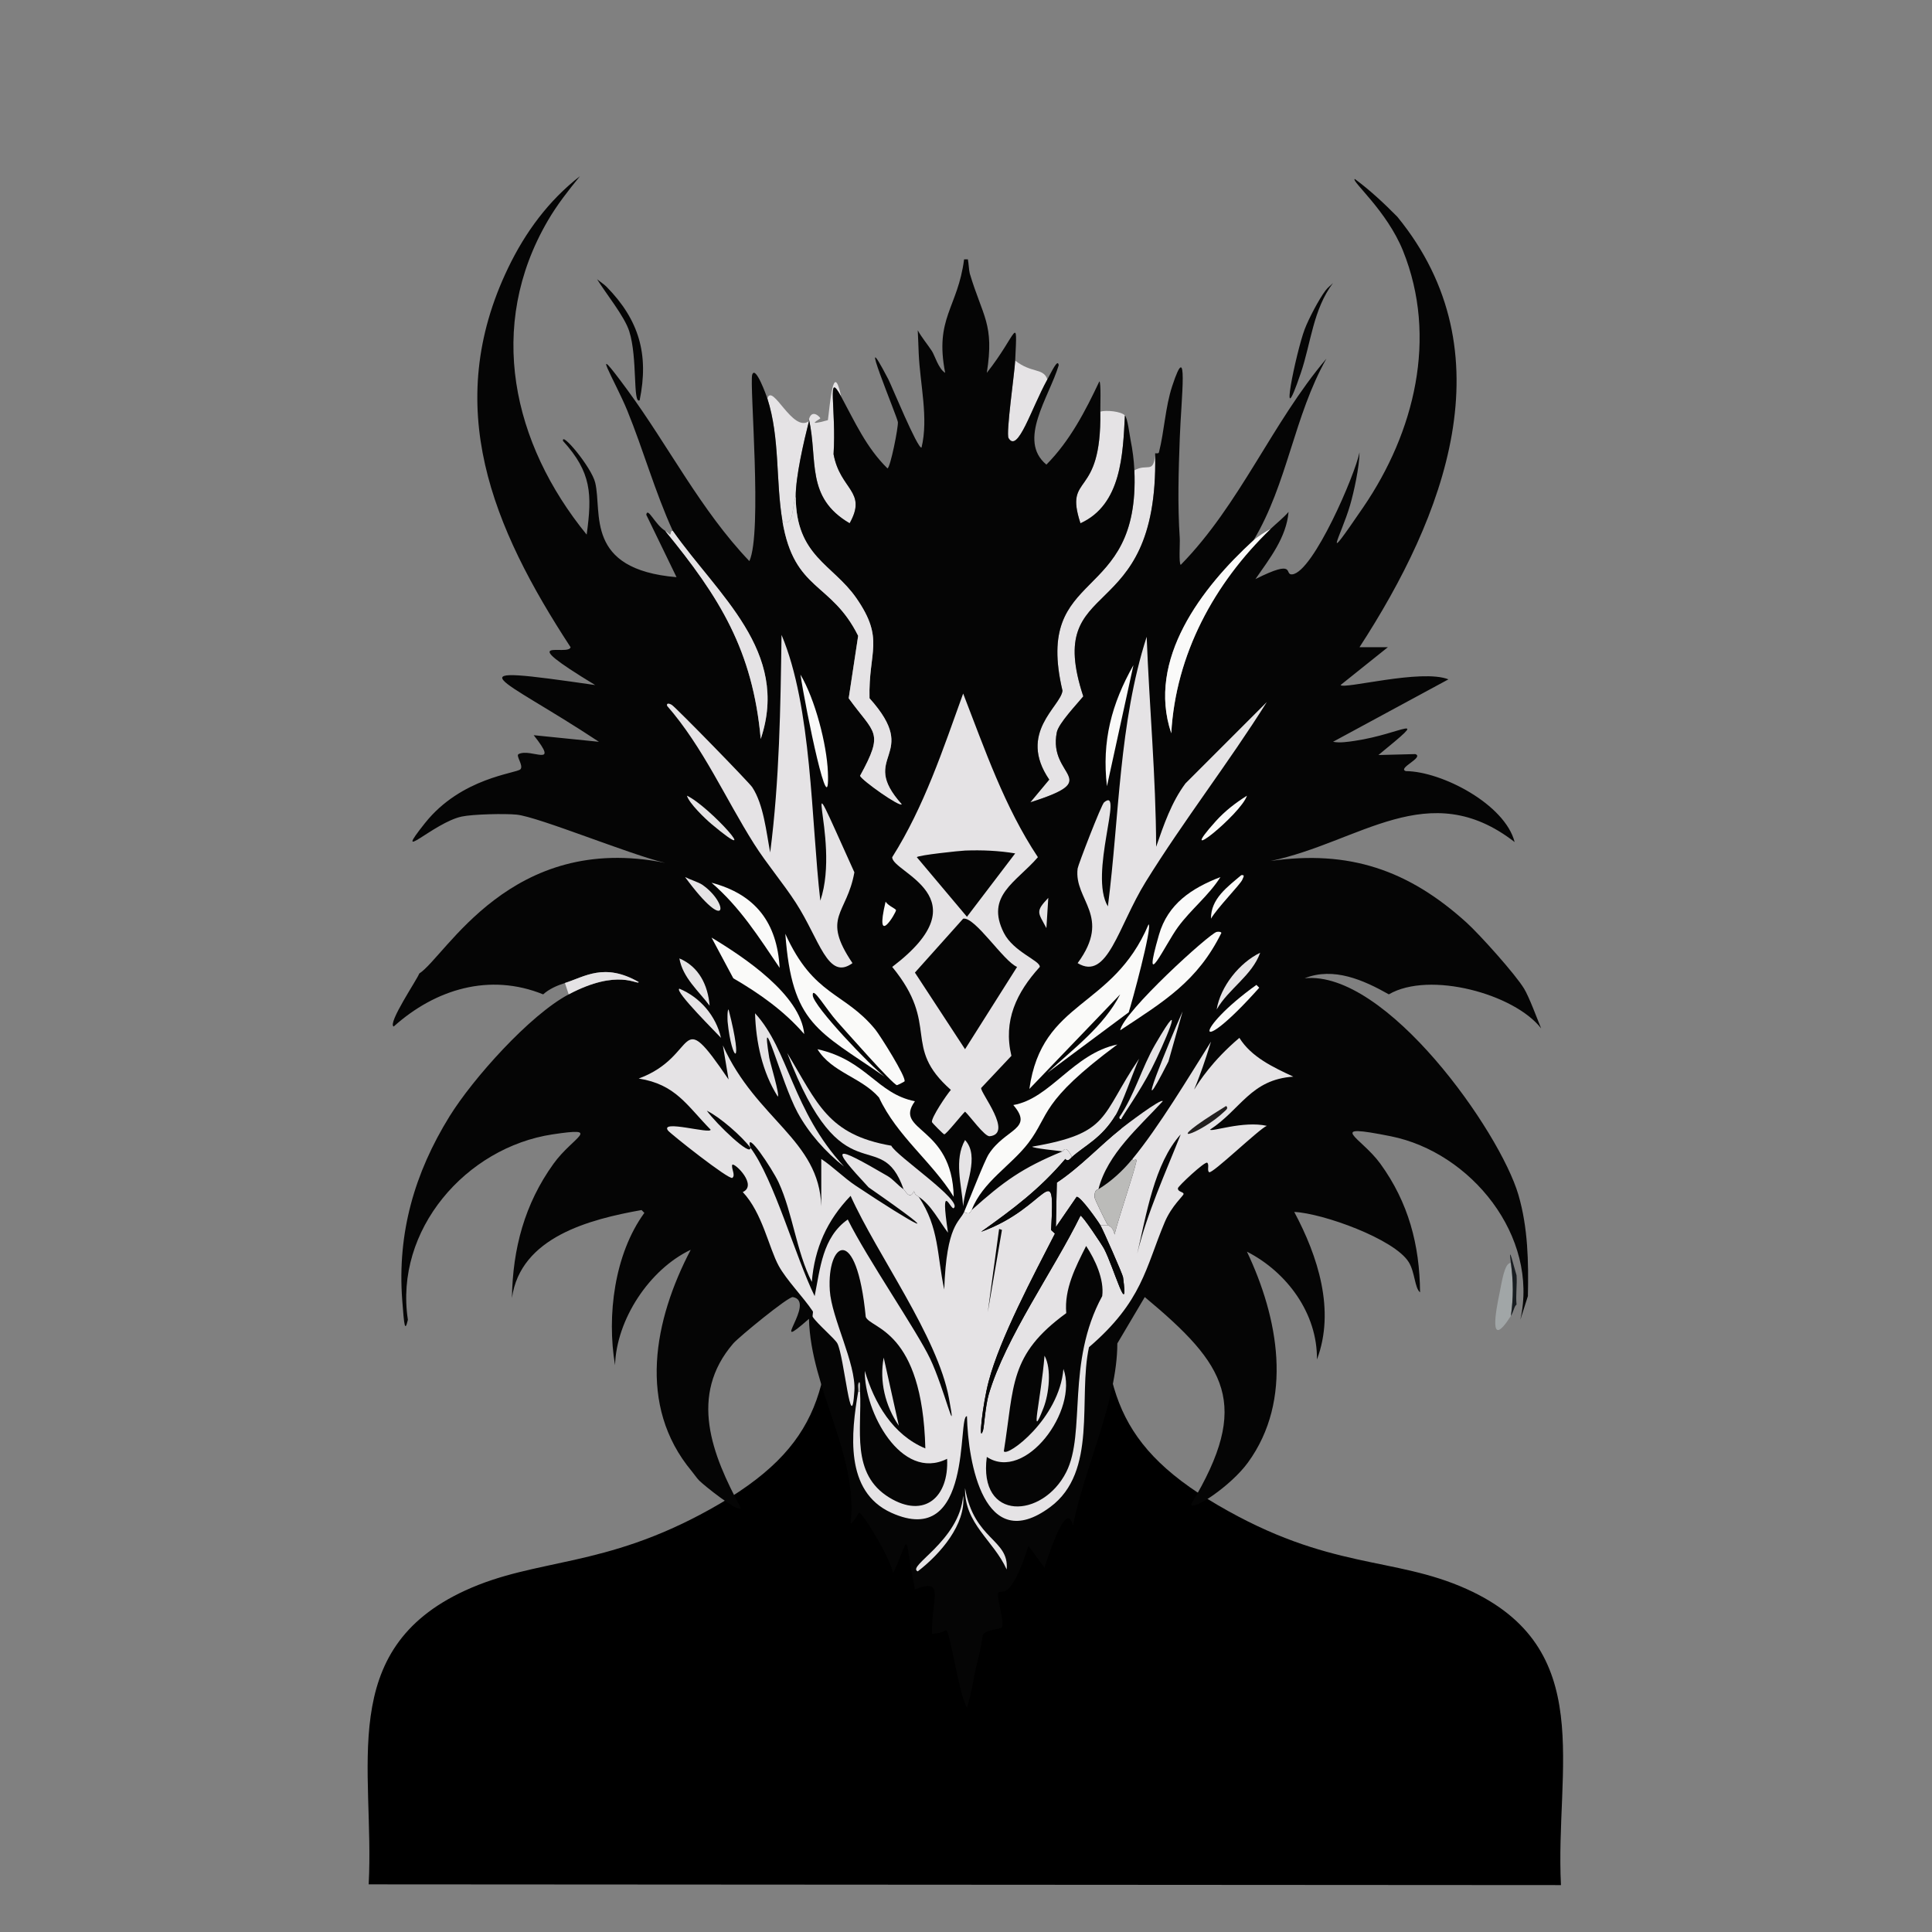 <?xml version="1.0" encoding="iso-8859-1"?>
<!-- Generator: Adobe Illustrator 28.0.0, SVG Export Plug-In . SVG Version: 6.00 Build 0)  -->
<svg version="1.1" id="Layer_1" xmlns="http://www.w3.org/2000/svg" xmlns:xlink="http://www.w3.org/1999/xlink" x="0px" y="0px"
	 viewBox="0 0 360 360" style="enable-background:new 0 0 360 360;" xml:space="preserve"><rect x="0" y="0" width="360" height="360" fill="#808080" stroke="none"/>
<path d="M205.235,234.346c0.32,22.659,1.24,34.145,21.681,46.107c20.847,12.199,32.706,9.478,46.382,15.643
	c24.453,11.024,16.443,33.416,17.565,55.164c-111.082-0.069-111.082-0.069-222.165-0.137c1.14-21.614-6.158-43.663,17.976-54.752
	c13.302-6.112,25.733-4.071,45.558-15.095c21.458-11.931,22.592-23.183,22.779-46.656
	C177.543,253.595,182.682,252.656,205.235,234.346z"/>
<g>
	<g id="Background_00000039131052831175627190000015464160679232012962_" style="display:none;">
		<path style="display:inline;fill:#BBBBB9;" d="M-0.495,358.021c0-179.261,0-179.261,0-358.521C180-0.5,180-0.5,360.495-0.5
			c0,180.495,0,180.495,0,360.989c-0.457,0.046-0.966-0.071-1.41,0c0.046-0.322-0.381-1.343-0.529-1.41
			c-1.182-0.536-19.52,0.062-22.914-0.705c-70.623,0.077-141.247,0.292-211.87,0.353c-7.348,0.006-14.861-0.707-22.209-0.705
			c-4.976,0.001-10.183,0.704-15.159,0.705c-28.084,0.004-56.17-0.143-84.254,0C0.827,358.374,0.827,358.374-0.495,358.021z"/>
		<path style="display:inline;fill:#BBBBB9;" d="M359.084,360.489c-179.789,0-179.789,0-359.579,0c0-1.234,0-1.234,0-2.468
			c1.322,0.353,1.322,0.353,2.644,0.705c28.084-0.143,56.17,0.004,84.254,0c4.976-0.001,10.183-0.704,15.159-0.705
			c7.348-0.002,14.861,0.711,22.209,0.705c70.623-0.061,141.247-0.275,211.87-0.353c3.394,0.767,21.732,0.169,22.914,0.705
			C358.704,359.146,359.13,360.167,359.084,360.489z"/>
		<path style="display:inline;fill:#BBBBB9;" d="M283.291,245.917c-0.613-0.638-0.625-2.032-0.705-2.82
			c-0.179-1.757,0.13-3.685,0-5.464c-0.428-1.309-1.617-6.418-1.058-2.291c-1.196-0.126-1.728,3.79-2.115,5.64
			c-1.864-0.335-3.168,2.272-4.759,3.525c-4.605-0.257-5.269,4.784-9.166,3.525c-1.472,0.795-0.454,2.51-1.234,3.702
			c-0.658,1.006-4.483,0.912-5.288,3.173c0.226,5.562-4.984,2.205-5.64,8.813c-10.235,4.608-1.5,8.866-13.749,13.044
			c-4.431,10.957-23.944,29.811-36.134,27.673c-2.314,3.906-10.504,3.045-15.159,4.583c-4.818-7.073-2.277-3.231-6.169,0.705
			c0.699-2.619,0.925-4.887,1.058-5.112c0.601-1.022,3.312-1.013,3.525-1.41c0.521-0.968-1.033-5.671-0.705-6.346
			c0.491-1.01,2.139,2.229,5.64-8.813c1.498,2.027,1.498,2.027,2.996,4.054c1.624-5.062,4.328-12.298,5.288-7.756
			c2.172-11.012,8.251-23.127,8.284-34.019c2.556-4.318,2.556-4.318,5.112-8.637c15.207,12.673,19.908,19.891,8.637,38.602
			c0.167,1.387,7.398-3.392,10.576-7.756c8.546-11.735,5.64-27.055-0.176-39.307c7.478,3.822,13.152,11.539,13.044,20.094
			c3.458-9.165,0.175-19.251-4.23-27.497c5.292,0.242,18.639,5.03,21.328,9.342c1.176,1.885,1.097,4.822,2.115,5.64
			c-0.066-8.825-2.16-16.75-7.403-23.972c-3.625-4.993-10.503-7.596,1.939-5.112C274.106,214.71,286.795,230.358,283.291,245.917z"
			/>
		<path style="display:inline;fill:#BBBBB9;" d="M261.434,46.739c6.51,16.167,2.134,33.806-7.403,47.768
			c-8.098,11.854-4.182,5.485-2.468-0.353c0.734-2.498,1.759-7.278,1.763-9.871c-0.796,4.114-8.601,22.271-12.515,22.738
			c-1.663,0.198,0.969-3.045-6.874,0.881c2.649-3.829,5.757-7.729,6.169-12.515c-1.009,1.166-2.247,2.111-3.349,3.173
			c-0.954,0.507-2.412,1.42-3.173,2.115c6.335-10.579,7.521-23.126,13.572-33.843c-10.125,11.942-16.069,27.13-27.145,38.426
			c-0.38-0.292-0.12-4.089-0.176-4.935c0.455-1.567,2.181-0.863,2.468-1.939c0.159-0.595-1.279-9.373-1.41-10.928
			c-0.13-1.535,1.161-6.774-1.058-5.817c0.273-7.509,1.667-19.037-1.41-9.695c-1.292,3.925-1.46,8.358-2.468,12.338
			c-0.067,0.263-0.467,0.179-0.705,0.176c-0.074-1.61,1.792-3.734-4.583-2.468c-0.202-1.012-0.547-4.046-1.058-4.583
			c-0.735-0.773-3.524-1.026-4.583-0.705c-0.013-0.83,0.155-5.477-0.176-5.64c-2.624,5.556-5.499,11.098-9.871,15.511
			c-5.454-4.522,0.502-12.545,2.291-18.508c-0.143-1.386-1.338,1.236-2.115,2.644c-0.702-2.199-2.97-1.11-5.993-3.525
			c0.442-9.076,0.384-4.899-5.288,2.291c1.443-9.116-0.764-10.44-3.173-18.508c3.46,2.554,3.12,7.248,6.169,2.82
			c6.454-0.804,12.641-0.016,19.037,0c0.147,0,2.675-0.708,2.82-0.705c0.653,0.011,6.365,0.935,9.166,1.058
			c0.547,0.024,4.26-1.499,10.576,0.705c4.485-0.922,11.849-0.498,14.454,3.525c2.332-1.189,1.28-3.541,4.054-4.23
			c-1.241,1.652-3.142,5.286-3.878,7.227c-1.585,4.179-5.056,20.937-0.705,8.108c1.896-5.592,2.267-11.792,5.993-16.745
			c3.238-3.454,5.826-3.853,7.932-7.403C259.132,45.127,259.353,50.132,261.434,46.739z"/>
		<path style="display:inline;fill:#BBBBB9;" d="M111.257,52.027c1.619,2.646,5.098,6.887,5.993,9.695
			c1.588,4.98,0.629,13.674,1.939,12.867c1.766-8.579-0.129-15.007-6.169-21.152c13.145,8.109,11.479,1.37,12.162,1.058
			c0.878-0.402,18.642-0.603,19.213,0.176c0.114,0.155-2.445,3.099,0.529,2.291c0.663-0.18,1.263-2.06,1.41-2.115
			c0.497-0.185,10.08,0.263,9.871,2.115c0.705,0,0.705,0,1.41,0c0.224-1.973,9.745-2.33,11.105-0.529
			c0.108,0.142,0.844,3.147,1.234,3.349c1.687,0.874,4.704-2.666,6.698-2.82c-3.367,6.537,0.024,8.832-2.996,8.461
			c-0.846-1.292-1.892-2.508-2.644-3.878c0.078,1.411,0.117,2.82,0.176,4.23c-0.264,2.291-0.264,2.291-0.529,4.583
			c-2.556,0.176-2.556,0.176-5.112,0.353c-6.455-12.386,1.681,7.026,1.763,7.932c0.092,1.026-1.399,8.486-1.939,8.637
			c-3.953-3.884-6.074-8.671-8.637-13.396c-1.503-7.072-2.087,1.786-2.468,4.407c-4.527,1.242-1.392-0.174-1.41-0.353
			c-0.018-0.175-1.547-1.831-2.115,0.176c-0.031,0.108,0.028,0.242,0,0.353c-3.046,2.256-6.789-7.175-7.756-4.23
			c-0.133-0.415-2.224-6.281-2.82-4.407c-0.527,1.658,1.923,29.42-0.529,34.724c-9.071-9.5-15.018-21.385-22.738-31.904
			c-7.629-10.395-2.237-1.619,0,3.878c3.003,7.381,5.148,15.118,8.461,22.386c-0.491-0.079-0.275,0.714-0.529,0.705
			c-0.056-0.002-0.502-0.468-0.881-0.705c-1.947-1.219-3.257-4.532-3.525-2.996c2.82,5.817,2.82,5.817,5.64,11.633
			c-17.203-1.46-13.795-12.037-15.159-17.626c-0.7-2.87-6.353-9.627-5.993-7.756c5.305,5.823,5.439,9.924,4.407,17.45
			c-13.839-16.984-18.736-38.805-7.227-58.52c0.472,1.455,3.892,3.762,0.529,3.173c-2.618,2.489,2.48,1.339,3.878,4.935
			C108.457,49.173,109.817,50.783,111.257,52.027z"/>
		<path style="display:inline;fill:#BBBBB9;" d="M283.996,184.225c-1.612-2.67-8.274-10.096-10.752-12.338
			c-10.817-9.791-21.876-13.55-36.487-11.457c16.561-3.443,29.47-15.963,45.476-3.525c-1.808-7.042-13.562-13.164-20.27-13.22
			c-1.671-0.535,3.488-2.551,1.763-3.173c-3.437,0.088-3.437,0.088-6.874,0.176c10.092-8.276,4.486-3.955-4.407-2.644
			c-1.27,0.187-2.764,0.427-4.054,0.176c10.752-5.817,10.752-5.817,21.504-11.633c-5.015-2.009-19.568,1.921-20.094,1.058
			c4.407-3.525,4.407-3.525,8.813-7.051c-2.644,0-2.644,0-5.288,0c15.763-24.275,27.778-54.84,7.051-80.2
			c12.637,12.819,10.663,22.188,18.331,36.839c6.226,18.482,15.259,78.466,8.813,95.535c-1.117,1.338-4.164,6.927-4.23,7.756
			C283.215,181.466,284.712,183.262,283.996,184.225z"/>
		<path style="display:inline;fill:#BBBBB9;" d="M94.688,49.912c-12.414,25.793-2.942,48.39,11.633,70.682
			c-0.378,1.77-11.075-2.449,4.583,7.051c-27.687-4.005-18.195-1.93,0.705,10.576c-6.081-0.617-6.081-0.617-12.162-1.234
			c4.979,6.288-0.498,2.328-2.82,3.525c-0.572,0.295,0.971,2.121,0.353,2.82c-0.688,0.778-11.017,1.51-17.803,10.047
			c-6.3,7.926,1.662-0.142,6.874-1.234c2.1-0.44,8.065-0.574,10.223-0.353c4.101,0.421,21.168,7.481,27.673,8.989
			c-28.793-5.824-40.829,17.373-45.829,20.623c-0.179,0.116-1.171,0.765-1.41,0.529c0.529-4.682-2.064-6.21-3.173-11.633
			c-2.263-13.984,1.367-27.15,1.41-41.246c3.694-18.881,2.942-49.423,13.396-64.513C89.78,60.095,91.803,53.466,94.688,49.912z"/>
		<path style="display:inline;fill:#BBBBB9;" d="M128.883,274.12c-1.955,0.612-1.495-0.984-1.586-1.058
			c-5.127-4.14-2.792,2.875-4.23,2.82c-1.032-1.502-2.201-1.007-3.878-1.058c-4.19-4.8-5.686-4.004-5.993-4.23
			c-3.929-2.898-12.055-11.826-15.864-15.864c-6.991-3.511-8.569-10.337-11.281-11.986c-4.321-2.626-8.814-2.044-10.047,3.173
			c-2.552-16.706,10.802-32.113,26.968-34.548c9.426-1.419,3.804,0.429,0.176,5.464c-5.399,7.494-7.619,15.85-7.756,25.03
			c1.598-11.374,14.522-14.671,24.148-16.393c0.264,0.264,0.264,0.264,0.529,0.529c-5.579,7.653-7.03,19.135-5.464,28.379
			c0.253-8.49,6.386-17.845,14.101-21.504C121.883,245.896,118.688,261.885,128.883,274.12z"/>
		<path style="display:inline;fill:#BBBBB9;" d="M173.654,304.437c-0.511,0.053-0.167,0.981-1.234,0.705
			c-8.775-2.886-15.135,0.683-24.324-4.23c-1.114-0.596-14.053-11.744-14.63-12.515c-0.18-0.24-2.802-4.989-2.82-5.288
			c-0.077-1.239,2.736-0.751,2.115-3.173c-0.18-0.701-3.253-1.644-2.468-4.054c0.828,0.835,7.214,6.01,7.756,5.112
			c-5.375-9.948-9.765-20.967-1.41-30.67c0.991-1.15,10.278-8.786,11.105-8.637c4.543,0.822-4.955,11.043,2.996,4.054
			c0.33,13.057,9.207,25.252,7.756,38.073c0.556,0.007,1.462-1.929,1.586-1.939c0.651-0.052,5.759,8.31,6.346,11.281
			c3.37-7.341,1.895-7.968,4.054,2.996C176.173,293.935,173.582,297.79,173.654,304.437z"/>
		<path style="display:inline;fill:#BBBBB9;" d="M287.169,191.628c0.729,0.941,1.224,1.283,1.058,2.644
			c-3.333,5.861-0.04,18.078-7.051,20.447c1.515,4.031,4.348,8.298,1.763,7.932c-3.457-11.855-24.667-41.921-39.836-40.365
			c5.394-2.16,10.994,0.342,15.688,2.996C266.351,180.877,282.184,185.191,287.169,191.628z"/>
		<path style="display:inline;fill:#E5E3E5;" d="M165.546,70.711c2.556-0.176,2.556-0.176,5.112-0.353
			c0.264-2.291,0.264-2.291,0.529-4.583c0.244,5.821,1.866,12.115,0.529,17.626C170.991,83.695,166.095,71.764,165.546,70.711z"/>
		<path style="display:inline;fill:#E5E3E5;" d="M219.836,100.323c-0.42-6.372-0.232-12.325,0-18.684
			c2.219-0.958,0.928,4.282,1.058,5.817c0.132,1.556,1.569,10.334,1.41,10.928C222.017,99.46,220.291,98.756,219.836,100.323z"/>
		<path style="display:inline;fill:#E5E3E5;" d="M215.253,84.459c0.005,0.117-0.002,0.235,0,0.353
			c-0.393,3.537-1.425,1.476-3.878,2.82c-0.083-1.902-0.332-3.775-0.705-5.64C217.045,80.725,215.179,82.85,215.253,84.459z"/>
	</g>
	<g>
		<path style="fill:#050505;" d="M113.02,53.437c6.04,6.145,7.935,12.572,6.169,21.152c-1.31,0.807-0.35-7.887-1.939-12.867
			c-0.895-2.807-4.374-7.049-5.993-9.695C111.757,52.459,112.536,52.945,113.02,53.437z"/>
		<path style="fill:#050505;" d="M246.98,54.142c0.465-0.619,0.928-0.896,1.41-1.41c-3.726,4.953-4.097,11.153-5.993,16.745
			c-4.35,12.829-0.88-3.929,0.705-8.108C243.839,59.428,245.739,55.794,246.98,54.142z"/>
		<g>
			<path style="fill:#A1A6A7;" d="M281.528,235.341c0.466,3.435,0.479,6.446,0,9.871c-4.311,6.735-2.731-1.284-2.115-4.23
				C279.8,239.131,280.332,235.216,281.528,235.341z"/>
			<path style="fill:#181D21;" d="M282.586,243.097c-0.437,0.279-0.542,1.31-1.058,2.115c0.479-3.425,0.466-6.436,0-9.871
				c-0.56-4.126,0.629,0.983,1.058,2.291C282.716,239.412,282.406,241.34,282.586,243.097z"/>
		</g>
		<path style="fill:#E5E3E5;" d="M211.375,87.632c2.453-1.344,3.485,0.717,3.878-2.82c0.576,32.525-20.948,21.971-13.396,44.947
			c-1.236,1.506-4.603,5.032-4.935,6.698c-1.686,8.456,9.035,8.625-4.935,13.044c1.763-2.115,1.763-2.115,3.525-4.23
			c-5.94-8.716,2.149-13.629,2.468-16.569C192.51,105.487,212.478,112.85,211.375,87.632z"/>
		<path style="fill:#E5E3E5;" d="M209.612,77.409c-0.387,7.192-0.62,16.62-8.284,20.094c-3.12-9.539,3.956-4.163,3.702-20.799
			C206.089,76.383,208.877,76.635,209.612,77.409z"/>
		<path style="fill:#E5E3E5;" d="M156.733,73.883c-2.778-5.123-0.869,2.266-1.41,10.752c1.246,6.717,6.345,6.873,2.996,12.867
			c-8.243-4.831-5.869-11.648-7.579-19.389c0.569-2.008,2.098-0.351,2.115-0.176c0.018,0.179-3.117,1.594,1.41,0.353
			C154.646,75.669,155.23,66.812,156.733,73.883z"/>
		<path style="fill:#E5E3E5;" d="M150.74,78.466c-0.968,3.826-2.488,10.376-2.468,14.101c-0.698,1.449-0.269,5.772-2.468,4.583
			c-1.286-7.565-0.442-15.496-2.82-22.914C143.951,71.291,147.694,80.722,150.74,78.466z"/>
		<path style="fill:#E5E3E5;" d="M195.159,70.711c-3.038,5.507-5.497,13.795-7.227,10.928c-0.52-0.862,1.119-12.106,1.234-14.454
			C192.188,69.601,194.456,68.512,195.159,70.711z"/>
		<g>
			<path style="fill:#050505;" d="M102.091,41.098c-11.509,19.715-6.612,41.536,7.227,58.52c1.032-7.527,0.898-11.627-4.407-17.45
				c-0.36-1.871,5.293,4.886,5.993,7.756c1.364,5.589-2.045,16.166,15.159,17.626c-2.82-5.817-2.82-5.817-5.64-11.633
				c0.268-1.536,1.579,1.778,3.525,2.996c10.187,12.432,16.313,22.267,17.803,38.778c5.492-16.325-7.994-26.807-16.393-38.778
				c-3.312-7.268-5.457-15.005-8.461-22.386c-2.237-5.497-7.629-14.273,0-3.878c7.72,10.519,13.667,22.404,22.738,31.904
				c2.452-5.304,0.001-33.066,0.529-34.724c0.596-1.874,2.687,3.992,2.82,4.407c2.378,7.418,1.535,15.349,2.82,22.914
				c2.226,13.1,9.063,11.191,14.101,21.328c-0.881,5.817-0.881,5.817-1.763,11.633c4.832,6.705,6.693,6.101,2.115,14.454
				c0.384,0.883,7.431,5.866,7.756,5.288c-8.249-9.199,3.818-8.816-5.993-19.742c-0.228-8.761,2.907-10.953-2.468-18.684
				c-4.369-6.285-11.219-7.761-11.281-18.86c-0.021-3.725,1.5-10.275,2.468-14.101c0.028-0.111-0.031-0.244,0-0.353
				c1.71,7.741-0.663,14.558,7.579,19.389c3.349-5.995-1.751-6.151-2.996-12.867c0.541-8.486-1.368-15.875,1.41-10.752
				c2.563,4.726,4.684,9.512,8.637,13.396c0.54-0.151,2.031-7.611,1.939-8.637c-0.082-0.906-8.217-20.318-1.763-7.932
				c0.549,1.053,5.444,12.984,6.169,12.691c1.337-5.512-0.285-11.806-0.529-17.626c-0.059-1.41-0.099-2.82-0.176-4.23
				c0.752,1.37,1.798,2.586,2.644,3.878c0.515,0.788,1.226,3.319,2.468,4.054c-2.009-10.234,2.356-12.106,3.525-21.152
				c0.353,0,0.353,0,0.705,0c0.143,0.724,0.21,2.166,0.353,2.644c2.409,8.068,4.615,9.392,3.173,18.508
				c5.672-7.191,5.73-11.367,5.288-2.291c-0.114,2.347-1.754,13.591-1.234,14.454c1.73,2.866,4.188-5.421,7.227-10.928
				c0.777-1.408,1.973-4.03,2.115-2.644c-1.79,5.963-7.745,13.986-2.291,18.508c4.372-4.413,7.247-9.955,9.871-15.511
				c0.332,0.164,0.164,4.811,0.176,5.64c0.254,16.636-6.822,11.26-3.702,20.799c7.665-3.474,7.897-12.902,8.284-20.094
				c0.511,0.537,0.855,3.571,1.058,4.583c0.373,1.866,0.622,3.739,0.705,5.64c1.103,25.218-18.865,17.855-13.396,41.07
				c-0.318,2.94-8.408,7.853-2.468,16.569c-1.763,2.115-1.763,2.115-3.525,4.23c13.97-4.419,3.249-4.588,4.935-13.044
				c0.332-1.666,3.699-5.192,4.935-6.698c-7.552-22.977,13.972-12.423,13.396-44.947c-0.002-0.117,0.005-0.235,0-0.353
				c0.238,0.003,0.638,0.087,0.705-0.176c1.008-3.981,1.175-8.414,2.468-12.338c3.077-9.343,1.683,2.186,1.41,9.695
				c-0.232,6.359-0.42,12.312,0,18.684c0.056,0.847-0.204,4.644,0.176,4.935c11.076-11.296,17.02-26.484,27.145-38.426
				c-6.051,10.717-7.238,23.264-13.572,33.843c-9.636,8.799-19.97,22.214-15.335,35.958c0.826-14.703,7.996-27.954,18.508-38.073
				c1.103-1.061,2.34-2.007,3.349-3.173c-0.413,4.785-3.52,8.686-6.169,12.515c7.843-3.926,5.211-0.683,6.874-0.881
				c3.914-0.467,11.719-18.624,12.515-22.738c-0.004,2.592-1.029,7.372-1.763,9.871c-1.715,5.837-5.63,12.207,2.468,0.353
				c9.537-13.962,13.913-31.6,7.403-47.768c-3.029-7.522-9.74-13.055-8.989-13.396c2.832,2.088,5.455,4.538,7.932,7.051
				c20.727,25.36,8.713,55.925-7.051,80.2c2.644,0,2.644,0,5.288,0c-4.407,3.525-4.407,3.525-8.813,7.051
				c0.526,0.863,15.079-3.067,20.094-1.058c-10.752,5.817-10.752,5.817-21.504,11.633c1.29,0.251,2.784,0.011,4.054-0.176
				c8.893-1.311,14.499-5.632,4.407,2.644c3.437-0.088,3.437-0.088,6.874-0.176c1.726,0.622-3.434,2.638-1.763,3.173
				c6.708,0.056,18.463,6.177,20.27,13.22c-16.006-12.438-28.916,0.083-45.476,3.525c14.61-2.093,25.67,1.667,36.487,11.457
				c2.478,2.243,9.14,9.668,10.752,12.338c0.938,1.553,2.387,5.472,3.173,7.403c-4.985-6.437-20.818-10.751-28.379-6.346
				c-4.693-2.654-10.294-5.156-15.688-2.996c15.168-1.556,36.378,28.509,39.836,40.365c1.788,6.132,1.899,12.536,1.763,18.86
				c-0.705,2.203-0.705,2.203-1.41,4.407c3.504-15.559-9.185-31.207-24.148-34.195c-12.442-2.485-5.563,0.119-1.939,5.112
				c5.243,7.222,7.337,15.147,7.403,23.972c-1.018-0.818-0.939-3.755-2.115-5.64c-2.689-4.312-16.036-9.1-21.328-9.342
				c4.405,8.246,7.688,18.332,4.23,27.497c0.109-8.555-5.566-16.272-13.044-20.094c5.816,12.252,8.722,27.572,0.176,39.307
				c-3.178,4.364-10.409,9.142-10.576,7.756c11.271-18.711,6.57-25.929-8.637-38.602c-2.556,4.318-2.556,4.318-5.112,8.637
				c-0.034,10.892-6.113,23.007-8.284,34.019c-0.96-4.543-3.664,2.694-5.288,7.756c-1.498-2.027-1.498-2.027-2.996-4.054
				c-3.501,11.042-5.15,7.803-5.64,8.813c-0.328,0.674,1.226,5.377,0.705,6.346c-0.213,0.397-2.924,0.388-3.525,1.41
				c-0.132,0.225-0.358,2.493-1.058,5.112c-0.736,2.759-1.041,5.722-1.939,8.461c-1.55-2.633-3.091-14.105-3.878-14.454
				c-1.01,0.587-1.54,0.59-2.644,0.705c-0.073-6.647,2.518-10.502-3.173-8.284c-2.159-10.964-0.684-10.337-4.054-2.996
				c-0.587-2.971-5.695-11.333-6.346-11.281c-0.125,0.01-1.031,1.946-1.586,1.939c1.451-12.821-7.426-25.017-7.756-38.073
				c-7.951,6.989,1.547-3.232-2.996-4.054c-0.826-0.149-10.114,7.487-11.105,8.637c-8.355,9.703-3.965,20.722,1.41,30.67
				c-0.542,0.898-6.927-4.276-7.756-5.112c-0.496-0.501-0.953-1.214-1.41-1.763c-10.196-12.234-7-28.224-0.176-41.246
				c-7.715,3.659-13.849,13.014-14.101,21.504c-1.566-9.244-0.115-20.726,5.464-28.379c-0.264-0.264-0.264-0.264-0.529-0.529
				c-9.626,1.721-22.55,5.018-24.148,16.393c0.137-9.18,2.356-17.536,7.756-25.03c3.628-5.035,9.25-6.884-0.176-5.464
				c-16.166,2.435-29.52,17.842-26.968,34.548c-0.548,2.317-0.685,1.312-1.058-3.702c-0.926-12.47,2.281-23.632,8.813-34.195
				c4.348-7.031,14.957-18.902,22.209-22.738c9.292-4.916,12.882-1.632,13.044-2.291c-6.394-3.65-10.028-1.006-13.749,0.176
				c-1.445,0.459-2.909,1.089-4.054,2.115c-9.994-4.051-20.105-0.964-27.85,5.993c-1.209-0.558,4.445-8.881,4.759-9.871
				c5-3.25,17.035-26.447,45.829-20.623c-6.506-1.508-23.572-8.569-27.673-8.989c-2.159-0.221-8.123-0.088-10.223,0.353
				c-5.212,1.092-13.174,9.16-6.874,1.234c6.786-8.537,17.115-9.269,17.803-10.047c0.619-0.699-0.925-2.525-0.353-2.82
				c2.322-1.197,7.799,2.763,2.82-3.525c6.081,0.617,6.081,0.617,12.162,1.234c-18.9-12.505-28.392-14.581-0.705-10.576
				c-15.658-9.5-4.96-5.281-4.583-7.051C91.746,98.302,82.274,75.704,94.688,49.912c3.192-6.632,7.521-12.537,13.396-17.098
				C105.899,35.497,103.847,38.091,102.091,41.098z"/>
			<g>
				<path style="fill:#E5E3E5;" d="M105.969,185.282c-0.353-1.058-0.353-1.058-0.705-2.115c3.721-1.183,7.355-3.827,13.749-0.176
					C118.851,183.65,115.261,180.367,105.969,185.282z"/>
				<path style="fill:#E5E3E5;" d="M145.628,118.302c5.689,13.519,5.491,34.452,7.227,49.53c4.057-11.98-5.329-31.088,6.346-5.288
					c-1.406,7.922-6.219,8.22-0.353,16.921c-4.613,3.373-6.125-4.421-10.576-11.281c-2.414-3.72-5.401-7.206-7.756-10.928
					c-5.386-8.514-9.486-18.005-16.216-25.735c-0.17-0.747,0.749-0.266,0.881-0.176c0.888,0.601,14.391,14.441,14.982,15.335
					c2.124,3.214,2.624,8.361,3.349,12.162C145.247,145.382,145.438,131.841,145.628,118.302z"/>
				<path style="fill:#E5E3E5;" d="M213.666,118.655c0.498,13.043,1.722,26.108,1.763,39.131c1.444-4.133,2.828-8.251,5.464-11.81
					c7.579-7.579,7.579-7.579,15.159-15.159c-7.136,11.362-15.506,22.098-22.562,33.49c-5.168,8.345-7.107,18.542-12.691,15.159
					c6.474-8.799-0.739-11.711,0-17.626c0.082-0.659,4.422-11.917,4.935-12.338c3.773-3.102-2.9,13.458,0.705,19.389
					C208.581,152.154,208.485,134.742,213.666,118.655z"/>
				<path style="fill:#E5E3E5;" d="M145.805,97.15c2.199,1.189,1.77-3.134,2.468-4.583c0.062,11.099,6.912,12.576,11.281,18.86
					c5.374,7.731,2.24,9.923,2.468,18.684c9.811,10.926-2.257,10.543,5.993,19.742c-0.324,0.578-7.371-4.405-7.756-5.288
					c4.578-8.352,2.717-7.749-2.115-14.454c0.881-5.817,0.881-5.817,1.763-11.633C154.867,108.341,148.031,110.25,145.805,97.15z"/>
				<path style="fill:#FAFAF9;" d="M214.019,172.239c0.76,0.363-3.167,14.805-3.702,16.393c-7.579,5.64-7.579,5.64-15.159,11.281
					c4.826-4.491,10.478-8.618,13.572-14.63c-8.461,8.813-8.461,8.813-16.921,17.626
					C194.147,186.228,207.326,188.081,214.019,172.239z"/>
				<path style="fill:#FAFAF9;" d="M146.334,174.002c5.291,11.695,10.971,10.77,16.745,17.803c0.892,1.087,5.867,8.983,5.464,9.695
					c-0.039,0.069-1.332,0.717-1.41,0.705c-0.801-0.124-9.783-10.348-11.105-11.81c-2.053-2.271-4.681-6.822-4.583-4.935
					c0.106,2.042,10.848,13.246,13.396,15.159C152.319,191.979,147.586,190.84,146.334,174.002z"/>
				<path style="fill:#FAFAF9;" d="M181.058,225.471c-0.222,0.198-0.251,1.018-1.41,0.353c1.129-2.622,3.772-9.482,4.583-10.752
					c3.062-4.794,8.487-4.613,4.583-9.166c6.913-1.19,11.158-9.562,19.389-11.281c-14.533,10.784-12.549,13.048-16.569,18.331
					C188.394,217.214,183.092,220.184,181.058,225.471z"/>
				<path style="fill:#E5E3E5;" d="M171.187,223.003c-0.53-0.346-0.672-0.399-0.881-1.058c-0.791,1.828-1.654-0.163-1.939-0.353
					c-4.304-12.302-11.271,1.945-21.68-25.382c5.66,9.374,7.526,15.225,19.389,17.274c0.888,1.87,13.465,10.308,11.633,11.633
					c-0.555,0.402-2.58-5.472-1.058,4.583C174.993,227.541,173.54,224.538,171.187,223.003z"/>
				<path style="fill:#E5E3E5;" d="M204.677,221.593c-0.021,0.084-0.838-0.058-0.705,1.586c0.023,0.283,2.115,4.611,2.468,5.112
					c-0.705,0-0.705,0-1.41,0c-0.48-0.81-3.656-5.332-4.407-5.288c-1.939,2.82-1.939,2.82-3.878,5.64
					c0.088-4.142,0.088-4.142,0.176-8.284c4.337-2.872,7.966-6.851,11.986-10.047c0.635-0.505,7.551-5.79,7.756-5.112
					C212.246,210.023,206.356,214.993,204.677,221.593z"/>
				<path style="fill:#FAFAF9;" d="M152.327,195.506c9.152,2.042,11.055,8.287,18.155,9.695c-4.087,5.676,6.959,4.472,7.227,17.803
					c-4.062-6.563-10.549-11.272-13.925-18.508C160.512,200.748,154.97,199.818,152.327,195.506z"/>
				<path style="fill:#E5E3E5;" d="M125.358,98.913c8.398,11.971,21.884,22.453,16.393,38.778
					c-1.49-16.511-7.616-26.346-17.803-38.778c0.379,0.237,0.825,0.703,0.881,0.705C125.083,99.627,124.867,98.834,125.358,98.913z"
					/>
				<path style="fill:#FAFAF9;" d="M236.757,98.56c-10.511,10.119-17.682,23.37-18.508,38.073
					c-4.635-13.744,5.699-27.159,15.335-35.958C234.345,99.981,235.803,99.067,236.757,98.56z"/>
				<path style="fill:#FAFAF9;" d="M132.585,174.707c6.099,3.666,16.57,10.65,17.274,17.979c-3.77-4.33-8.283-7.525-13.22-10.4
					C134.612,178.496,134.612,178.496,132.585,174.707z"/>
				<path style="fill:#FAFAF9;" d="M226.71,173.649c0.257-0.047,0.745-0.082,0.881,0.176c-4.44,9.005-10.679,12.769-18.86,18.155
					C209.3,188.548,225.439,173.883,226.71,173.649z"/>
				<path style="fill:#E5E3E5;" d="M140.693,188.808c6.329,6.902,6.891,18.057,16.569,28.555c-3.418-2.68-6.56-6.215-8.637-10.047
					c-3.065-5.653-7.038-21.052-5.288-10.223c0.13,0.806,2.037,7.112,1.586,7.227C142.039,199.778,140.852,194.169,140.693,188.808z
					"/>
				<path style="fill:#BBBBB9;" d="M206.44,228.291c-0.352-0.5-2.445-4.829-2.468-5.112c-0.133-1.644,0.684-1.502,0.705-1.586
					c2.457-1.512,4.515-3.422,6.346-5.64c-0.002,0.648,0.907-0.408,0.705,0.529c-0.518,2.403-3.197,10.133-4.054,13.572
					C207.469,228.598,206.502,228.379,206.44,228.291z"/>
				<path style="fill:#E5E3E5;" d="M207.85,207.844c-2.585,4.282-5.782,5.656-8.108,7.756c-1.207-2.529-1.625-1.038-1.763-1.058
					c-0.762-0.109-5.593-0.584-5.64-0.881c14.653-2.523,12.62-5.627,19.918-16.393C211.112,199.862,209.049,205.858,207.85,207.844z
					"/>
				<path style="fill:#FAFAF9;" d="M227.415,163.426c-2.215,3.49-5.48,5.992-7.932,9.342c-2.363,3.228-6.869,13.012-3.525,1.41
					C217.618,168.418,222.045,165.499,227.415,163.426z"/>
				<path style="fill:#FAFAF9;" d="M132.585,164.483c8.183,2.159,12.219,7.449,12.691,15.864
					C141.345,174.553,137.959,169.135,132.585,164.483z"/>
				<path style="fill:#FAFAF9;" d="M211.199,123.942c-2.468,11.281-2.468,11.281-4.935,22.562
					C205.285,138.13,207.115,131.163,211.199,123.942z"/>
				<path style="fill:#FAFAF9;" d="M149.154,125.705c2.732,4.602,4.901,12.988,5.112,18.155
					C154.696,154.413,150.177,132.518,149.154,125.705z"/>
				<path style="fill:#E5E3E5;" d="M208.907,208.549c-0.43,0.039-0.333-0.336-0.353-0.353c2.869-4.167,4.183-9.25,6.698-13.572
					c6.298-10.826,1.425,0.426-0.705,4.583C212.41,203.38,209.078,208.031,208.907,208.549z"/>
				<path style="fill:#E5E3E5;" d="M179.824,212.427c2.789,3.017,0.003,8.364-0.353,12.339
					C179.17,220.716,177.736,216.116,179.824,212.427z"/>
				<path style="fill:#E5E3E5;" d="M234.818,177.527c-1.533,4.286-5.887,6.703-8.108,10.576
					C227.402,183.823,230.952,179.392,234.818,177.527z"/>
				<path style="fill:#FAFAF9;" d="M234.113,183.52c0.264,0.264,0.264,0.264,0.529,0.529
					C222.417,197.763,222.311,191.964,234.113,183.52z"/>
				<path style="fill:#E5E3E5;" d="M126.592,184.225c3.876,1.616,6.814,5.054,7.756,9.166
					C133.796,192.747,125.555,184.622,126.592,184.225z"/>
				<path style="fill:#E5E3E5;" d="M126.592,178.584c3.672,1.555,5.318,5.006,5.64,8.813
					C130.152,184.627,127.219,182.171,126.592,178.584z"/>
				<path style="fill:#E5E3E5;" d="M179.471,278.702c0.535,5.342-4.283,10.893-8.461,14.101
					C168.848,291.862,178.776,287.139,179.471,278.702z"/>
				<path style="fill:#E5E3E5;" d="M220.364,188.455c-1.322,4.671-1.322,4.671-2.644,9.342
					C210.353,212.292,218.117,193.466,220.364,188.455z"/>
				<path style="fill:#FAFAF9;" d="M232.35,148.267c-1.092,3.416-13.835,13.685-5.817,4.759
					C228.23,151.138,230.209,149.611,232.35,148.267z"/>
				<path style="fill:#E5E3E5;" d="M127.65,163.426c0.842,0.437,2.526,0.969,3.173,1.41
					C135.831,168.253,135.806,174.513,127.65,163.426z"/>
				<path style="fill:#E5E3E5;" d="M128.002,148.267c4.189,1.95,14.675,13.731,4.583,5.288
					C131.379,152.546,128.403,149.686,128.002,148.267z"/>
				<path style="fill:#E5E3E5;" d="M179.824,277.292c1.685,9.754,8.245,9.463,7.756,15.159
					C185.144,287.027,179.651,283.913,179.824,277.292z"/>
				<path style="fill:#E5E3E5;" d="M164.665,252.968c1.41,6.346,1.41,6.346,2.82,12.691
					C164.94,261.964,163.837,257.364,164.665,252.968z"/>
				<path style="fill:#FAFAF9;" d="M231.293,163.073c0.693-0.088,0.455,0.249,0.176,0.881c-0.383,0.871-4.71,5.289-5.817,7.227
					C225.595,167.454,228.78,165.21,231.293,163.073z"/>
				<path style="fill:#FAFAF9;" d="M165.018,168.009c0.483,0.781,1.898,1.301,1.939,1.586
					C167.019,170.031,162.902,176.909,165.018,168.009z"/>
				<path style="fill:#E5E3E5;" d="M195.335,167.303c-0.176,2.82-0.176,2.82-0.353,5.64
					C193.45,170.007,192.848,169.923,195.335,167.303z"/>
				<path style="fill:#E5E3E5;" d="M135.758,188.103c2.907,11.288,0.58,9.852-0.176,2.291
					C135.546,190.042,135.5,188.105,135.758,188.103z"/>
				<path style="fill:#BBBBB9;" d="M160.258,259.313c-0.176,0-0.176,0-0.353,0c0.095-0.564-0.198-1.326,0.176-1.763
					C160.382,257.551,160.223,258.623,160.258,259.313z"/>
				<g>
					<path style="fill:#E5E3E5;" d="M179.471,129.23c4.049,10.428,7.686,21.106,13.925,30.494
						c-3.993,4.655-9.847,7.155-6.346,14.101c1.799,3.568,6.837,5.198,6.698,6.346c-4.337,4.774-6.853,10.011-5.288,16.569
						c-2.82,2.996-2.82,2.996-5.64,5.993c-0.141,0.912,6.055,8.531,1.586,8.989c-0.933,0.096-3.752-3.862-4.583-4.583
						c-0.571,0.506-3.523,4.262-3.878,4.23c-0.161-0.014-2.264-2.132-2.291-2.291c-0.141-0.824,2.705-5.051,3.525-5.993
						c-9.258-8.179-1.898-11.905-10.928-22.914c17.143-13.026-0.109-17.614,0-20.447
						C172.213,150.285,175.706,139.655,179.471,129.23z"/>
					<path style="fill:#050505;" d="M179.471,171.181c2.19-0.432,7.543,7.983,10.047,8.989c-4.847,7.667-4.847,7.667-9.695,15.335
						c-4.671-7.139-4.671-7.139-9.342-14.277C174.976,176.205,174.976,176.205,179.471,171.181z"/>
					<path style="fill:#050505;" d="M179.824,158.49c3.128-0.116,6.248,0.013,9.342,0.529c-4.495,5.905-4.495,5.905-8.989,11.81
						c-4.671-5.552-4.671-5.552-9.342-11.105C171.088,159.348,178.834,158.527,179.824,158.49z"/>
				</g>
				<g>
					<path style="fill:#E5E3E5;" d="M168.367,221.593c0.285,0.189,1.147,2.181,1.939,0.353c0.209,0.659,0.351,0.712,0.881,1.058
						c3.868,5.812,3.368,10.835,4.759,17.274c0.41-12.191,2.869-12.519,3.702-14.454c1.16,0.666,1.189-0.154,1.41-0.353
						c5.928-5.302,9.365-7.824,16.921-10.928c0.138,0.02,0.555-1.472,1.763,1.058c-0.316,0.285-0.761,0.959-1.234,0.353
						c-4.799,5.657-9.706,9.315-15.688,13.572c12.526-4.48,13.781-14.365,13.044-0.353c-0.004,0.081,0.505,0.451,0.705,0.705
						c-3.937,7.677-10.242,19.504-12.338,27.497c-1.157,4.409-1.959,11.845-1.058,9.166c0.194-0.577,0.436-4.585,1.058-6.698
						c3.144-10.678,12.098-23.105,17.098-33.314c0.369-0.087,4.05,5.485,4.407,6.169c1.789,3.428,4.632,13.551,3.525,5.288
						c-0.07-0.524-3.711-8.818-4.23-9.695c0.705,0,0.705,0,1.41,0c0.062,0.088,1.029,0.307,1.234,1.763
						c0.857-3.44,3.536-11.17,4.054-13.572c0.202-0.937-0.707,0.12-0.705-0.529c4.905-5.946,10.458-15.239,14.63-21.857
						c-4.715,15.386-4.928,7.915,5.288-0.705c2.24,3.593,6.272,5.458,10.047,7.227c-7.916,0.531-9.739,6.068-15.511,9.871
						c0.182,0.501,6.162-1.694,10.576-0.705c-1.358,0.494-10.203,9.054-10.752,8.637c-0.436-0.332,0.084-1.4-0.353-1.763
						c-0.403-0.335-5.454,4.394-5.464,4.759c-0.019,0.711,1.015,0.617,1.058,1.058c0.031,0.316-2.209,2.161-3.525,5.288
						c-3.55,8.431-4.134,14.718-14.101,23.267c-2.075,9.545,1.681,23.187-7.227,29.789c-12.356,9.157-15.312-8.382-15.511-16.921
						c-1.832-0.288,1.28,24.964-14.101,17.979c-8.783-3.989-7.452-14.965-6.169-22.562c0.176,0,0.176,0,0.353,0
						c0.356,6.975-1.775,15.333,5.464,19.742c6.57,4.001,11.109-0.138,10.752-7.227c-8.584,4.296-15.471-8.891-15.335-16.393
						c1.771,6.018,5.239,11.945,11.281,14.454c-0.556-22.216-10.194-22.235-11.105-24.501c-1.714-17.637-7.269-13.922-6.698-4.935
						c0.328,5.159,4.897,13.602,4.583,18.684c-0.562,9.095-1.893-6.329-3.173-8.813c-0.443-0.859-3.662-3.559-4.583-4.935
						c-0.124-0.186,0.124-0.872,0-1.058c-1.773-2.645-4.907-5.826-6.346-8.461c-1.852-3.391-3.033-9.855-6.698-13.749
						c2.763-1.251-1.366-5.365-1.939-5.112c-0.296,0.611,0.657,1.958,0,2.468c-0.588,0.456-11.539-8.219-11.986-8.813
						c-1.594-2.119,8.029,0.731,7.932-0.176c-4.452-4.533-6.503-8.432-13.396-9.518c11.421-4.213,6.983-14.206,16.745,0.176
						c-0.529-3.173-0.529-3.173-1.058-6.346c6.22,13.826,17.956,17.572,18.331,29.965c0-4.407,0-4.407,0-8.813
						c2.168,1.437,4.221,3.519,6.346,4.935c10.966,7.312,18.192,11.291,2.468,0.353c-7.334-7.864-6.592-8.021,3.525-2.115
						C166.457,219.76,167.322,220.899,168.367,221.593z"/>
					<g>
						<path style="fill:#050505;" d="M208.555,208.197c0.019,0.016-0.077,0.392,0.353,0.353c-0.048,0.147,0.585,0.382,0,1.763
							c-4.02,3.196-7.649,7.176-11.986,10.047c-0.088,4.142-0.088,4.142-0.176,8.284c1.939-2.82,1.939-2.82,3.878-5.64
							c0.751-0.044,3.926,4.477,4.407,5.288c0.519,0.877,4.16,9.17,4.23,9.695c1.107,8.263-1.736-1.86-3.525-5.288
							c-0.357-0.684-4.038-6.256-4.407-6.169c-5,10.209-13.953,22.635-17.098,33.314c-0.622,2.113-0.863,6.121-1.058,6.698
							c-0.902,2.679-0.099-4.757,1.058-9.166c2.097-7.993,8.402-19.82,12.338-27.497c-0.2-0.254-0.709-0.624-0.705-0.705
							c0.737-14.012-0.517-4.128-13.044,0.353c5.981-4.257,10.888-7.915,15.688-13.572c0.473,0.606,0.918-0.068,1.234-0.353
							c2.326-2.099,5.523-3.474,8.108-7.756C208.031,207.891,208.465,208.121,208.555,208.197z"/>
						<path style="fill:#050505;" d="M139.812,213.837c-1.046-3.724,4.102,3.943,5.288,6.522c2.625,5.706,3.266,12.802,6.169,18.508
							c0.516-6.307,2.842-11.479,7.227-16.04c4.976,11.043,16.202,26.173,18.331,37.721c1.615,8.754-0.888-1.89-3.525-7.403
							c-2.495-5.216-11.754-18.676-15.335-25.911c-4.722,3.321-5.128,9.121-6.169,14.277
							C148.224,234.224,144.205,219.666,139.812,213.837z"/>
						<path style="fill:#050505;" d="M220.012,211.37c-2.924,7.379-6.194,14.466-8.108,22.209
							C213.59,226.463,215.08,216.782,220.012,211.37z"/>
						<path style="fill:#050505;" d="M139.812,213.837c0.227,1.875-6.271-4.34-8.108-6.874
							C134.144,208.141,138.231,211.741,139.812,213.837z"/>
						<path style="fill:#050505;" d="M186.169,228.996c0.264,0.088,0.264,0.088,0.529,0.176c-1.322,7.667-1.322,7.667-2.644,15.335
							C185.112,236.752,185.112,236.752,186.169,228.996z"/>
						<path style="fill:#221F1F;" d="M228.473,206.082c0.471,0.415,0.011,0.707-0.353,1.058
							C223.875,211.233,215.003,214.363,228.473,206.082z"/>
						<g>
							<path style="fill:#050505;" d="M202.386,232.169c1.699,2.577,3.394,6.236,2.996,9.342
								c-6.747,12.371-2.996,25.471-6.698,32.785c-4.397,8.688-16.41,9.281-14.806-2.82c7.165,4.744,17.11-8.674,14.277-16.393
								c-0.787,9.325-10.513,16.495-11.105,15.335c1.962-12.29,0.94-17.956,11.633-25.735
								C198.282,240.175,200.419,236.078,202.386,232.169z"/>
							<path style="fill:#E5E3E5;" d="M194.63,252.615c1.377,2.465,0.805,7.165-0.176,9.695
								C191.768,269.231,193.982,260.711,194.63,252.615z"/>
						</g>
					</g>
				</g>
			</g>
		</g>
	</g>
</g>
</svg>
